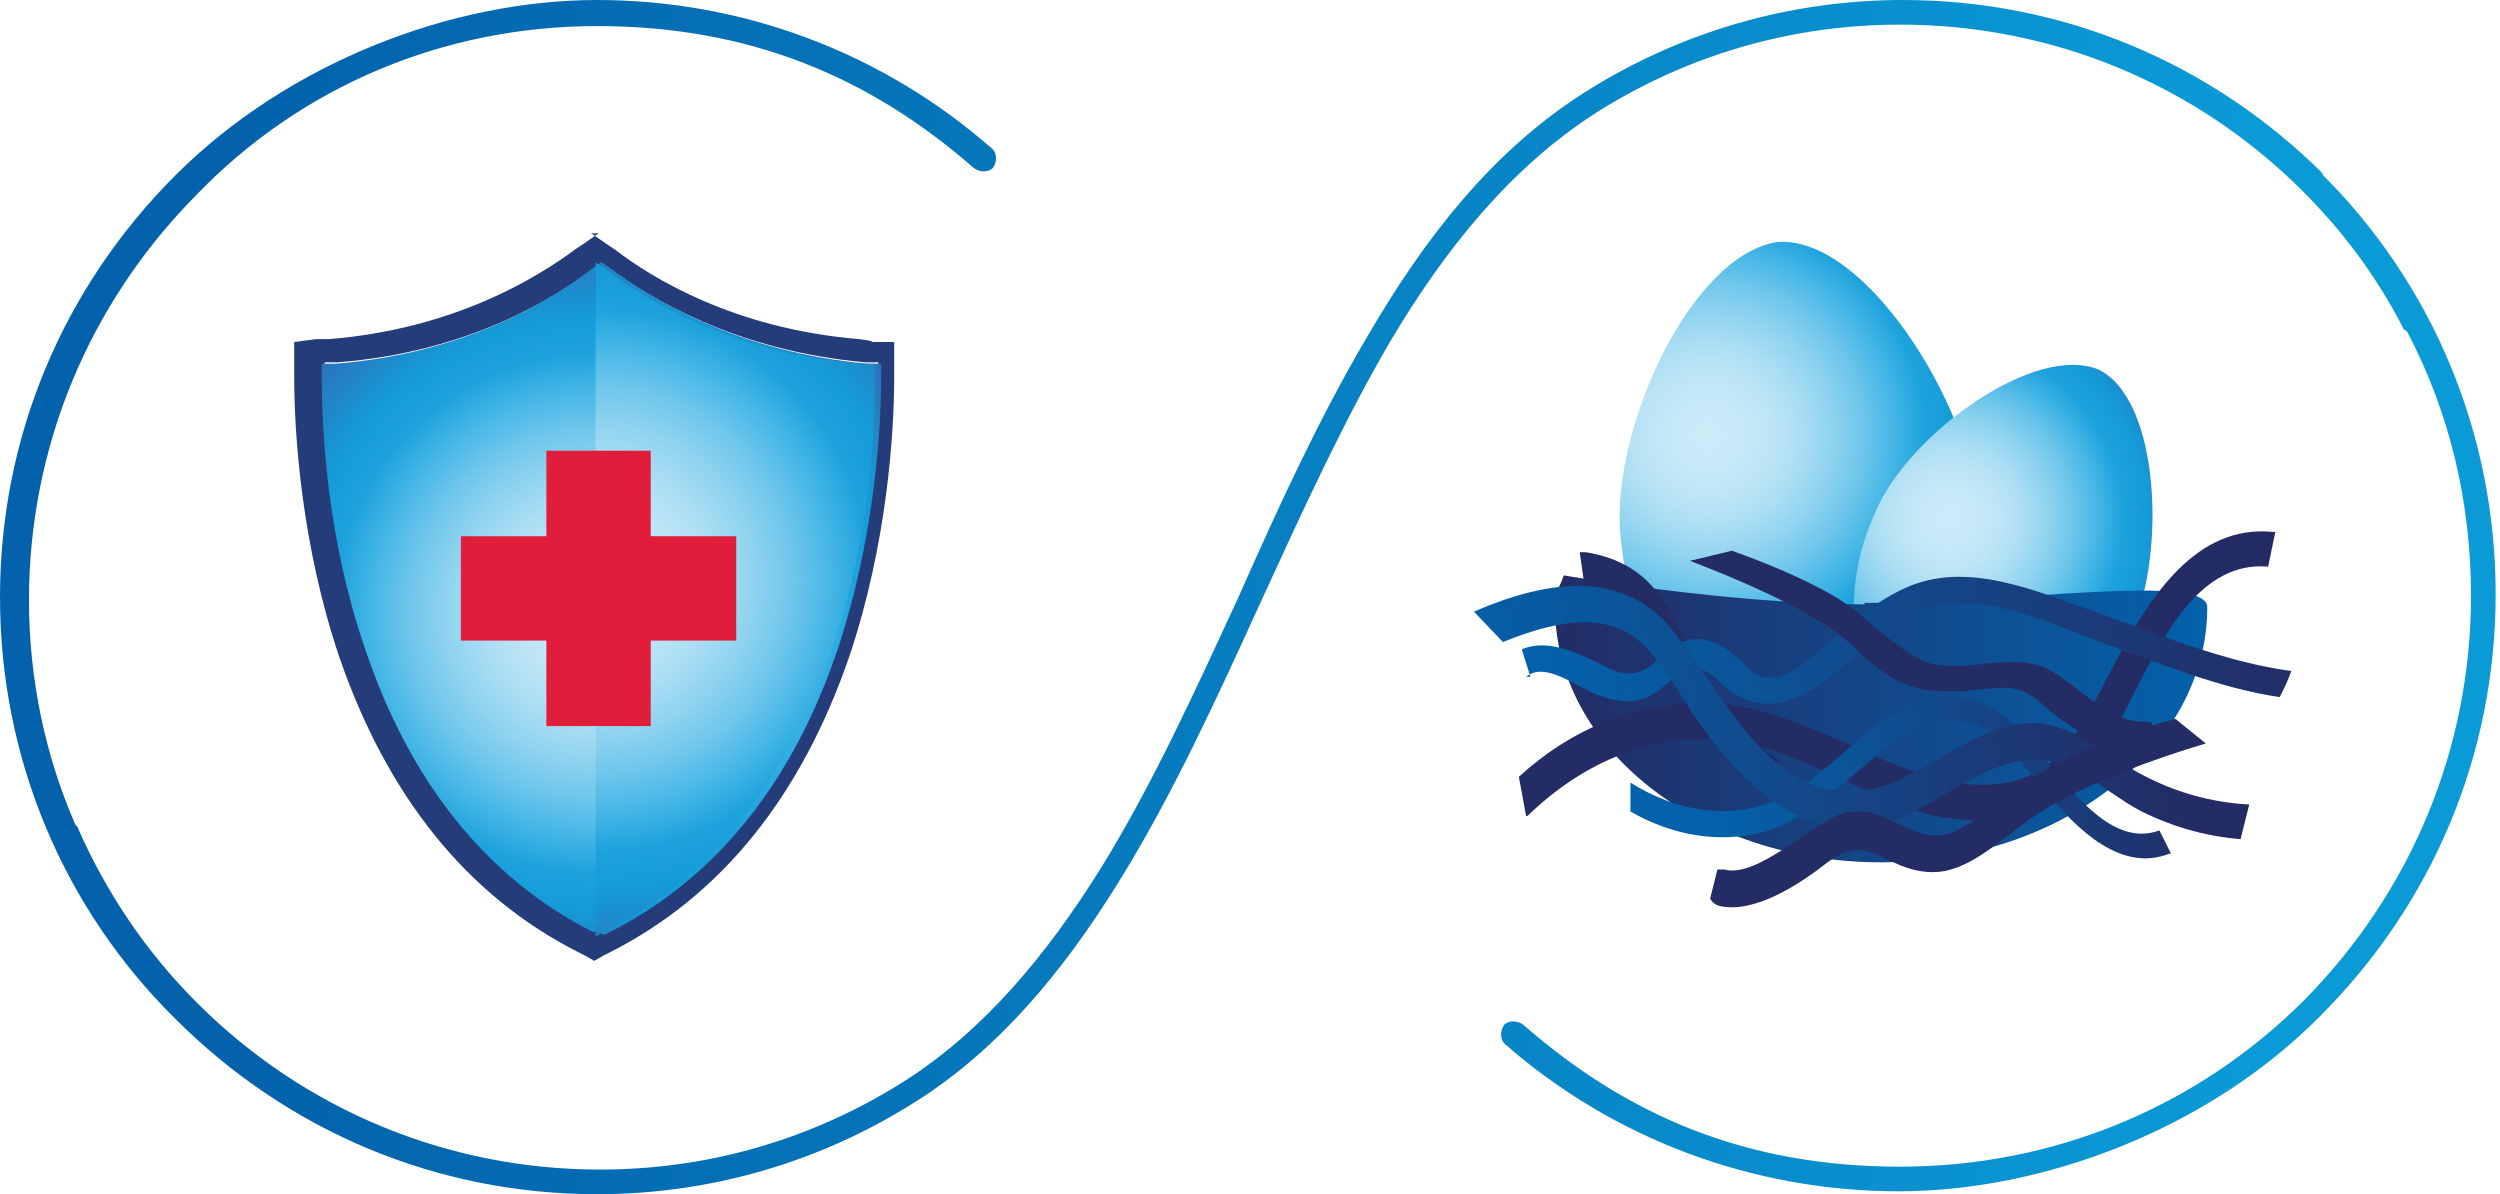 <?xml version="1.0" encoding="UTF-8"?>
<svg id="Layer_1" data-name="Layer 1" xmlns="http://www.w3.org/2000/svg" xmlns:xlink="http://www.w3.org/1999/xlink" version="1.1" viewBox="0 0 172.5 82.4">
  <defs>
    <style>
      .cls-1 {
        fill: url(#linear-gradient);
      }

      .cls-1, .cls-2, .cls-3, .cls-4, .cls-5, .cls-6, .cls-7, .cls-8, .cls-9, .cls-10, .cls-11, .cls-12 {
        stroke-width: 0px;
      }

      .cls-2 {
        fill: url(#radial-gradient);
      }

      .cls-3 {
        fill: #243c7a;
      }

      .cls-4 {
        fill: url(#radial-gradient-2);
      }

      .cls-5 {
        fill: url(#radial-gradient-3);
      }

      .cls-6 {
        fill: url(#radial-gradient-4);
      }

      .cls-7 {
        fill: #232c65;
      }

      .cls-8 {
        fill: url(#linear-gradient-4);
      }

      .cls-9 {
        fill: url(#linear-gradient-2);
      }

      .cls-10 {
        fill: url(#linear-gradient-3);
      }

      .cls-11 {
        fill: url(#linear-gradient-5);
      }

      .cls-12 {
        fill: #e01d3a;
      }
    </style>
    <radialGradient id="radial-gradient" cx="41" cy="42.3" fx="41" fy="42.3" r="25.6" gradientUnits="userSpaceOnUse">
      <stop offset="0" stop-color="#ccebf7"/>
      <stop offset=".1" stop-color="#c8eaf7"/>
      <stop offset=".2" stop-color="#bee5f5"/>
      <stop offset=".3" stop-color="#abdef3"/>
      <stop offset=".4" stop-color="#8fd3ef"/>
      <stop offset=".5" stop-color="#6ec6eb"/>
      <stop offset=".6" stop-color="#45b6e6"/>
      <stop offset=".7" stop-color="#1da2dc"/>
      <stop offset=".8" stop-color="#159bd7"/>
      <stop offset="1" stop-color="#2b72b9"/>
    </radialGradient>
    <radialGradient id="radial-gradient-2" cx="41.3" cy="40" fx="41.3" fy="40" r="26.8" xlink:href="#radial-gradient"/>
    <radialGradient id="radial-gradient-3" cx="136.9" cy="-9.9" fx="136.9" fy="-9.9" r="21.4" gradientTransform="translate(-17.8 50.9) rotate(-4.6)" xlink:href="#radial-gradient"/>
    <radialGradient id="radial-gradient-4" cx="-37.1" cy="253.5" fx="-37.1" fy="253.5" r="21.4" gradientTransform="translate(248.3 -134.7) rotate(25.4) scale(.8)" xlink:href="#radial-gradient"/>
    <linearGradient id="linear-gradient" x1="1115.3" y1="49.6" x2="1160.4" y2="49.6" gradientTransform="translate(1267.6) rotate(-180) scale(1 -1)" gradientUnits="userSpaceOnUse">
      <stop offset="0" stop-color="#0362ab"/>
      <stop offset="1" stop-color="#232c65"/>
    </linearGradient>
    <linearGradient id="linear-gradient-2" x1="-156.5" y1="-17.5" x2="-98.5" y2="-17.5" gradientTransform="translate(213.1 64.5) rotate(-3.6) scale(.6 .9) skewX(2.3)" xlink:href="#linear-gradient"/>
    <linearGradient id="linear-gradient-3" x1="126.5" y1="-7.1" x2="179.9" y2="-7.1" gradientTransform="translate(-19.8 59.1) rotate(-3) scale(1 .9) skewX(3)" xlink:href="#linear-gradient"/>
    <linearGradient id="linear-gradient-4" x1="80.7" y1="62.9" x2="136.8" y2="62.9" gradientTransform="translate(20.7 -18.7) rotate(-3.8) scale(.9 1.2) skewX(1.7)" xlink:href="#linear-gradient"/>
    <linearGradient id="linear-gradient-5" x1="-1" y1="41.2" x2="172.5" y2="41.2" gradientUnits="userSpaceOnUse">
      <stop offset=".1" stop-color="#0362ab"/>
      <stop offset=".9" stop-color="#0a9ad6"/>
    </linearGradient>
  </defs>
  <g>
    <g>
      <g>
        <path class="cls-3" d="M41.3,18l.6.4c2.8,2.1,8.8,5.8,17.8,6.6h.9c0,0,0,.9,0,.9,0,3.8-.5,11.3-3,18.8-3.1,9.2-8.4,15.8-15.7,19.5l-.4.2-.4-.2c-7.3-3.7-12.6-10.3-15.7-19.5-2.6-7.5-3-15-3-18.8v-.9s.9,0,.9,0c9-.7,15-4.4,17.8-6.6l.6-.4M41.3,16.1l-1,.7-.6.4c-2.7,2-8.4,5.5-17,6.2h-.9c0,0-1.5.2-1.5.2v1.5s0,.9,0,.9c0,3.9.5,11.6,3.1,19.3,3.3,9.6,8.8,16.5,16.5,20.4l.4.2.7.4.7-.4.4-.2c7.7-3.9,13.2-10.8,16.5-20.4,2.6-7.7,3.1-15.4,3.1-19.3v-.9s0-1.5,0-1.5h-1.5c0-.1-.9-.2-.9-.2-8.6-.7-14.3-4.2-16.9-6.2l-.6-.4-1-.7h0Z"/>
        <path class="cls-2" d="M40.9,64.3c-7.3-3.7-12.6-10.3-15.7-19.5-2.6-7.5-3-15-3-18.8v-.9s.9,0,.9,0c9-.7,15-4.4,17.8-6.6l.6-.4.6.4c2.8,2.1,8.8,5.8,17.8,6.6h.9c0,0,0,.9,0,.9,0,3.8-.5,11.3-3,18.8-3.1,9.2-8.4,15.8-15.7,19.5l-.4.2-.4-.2Z"/>
      </g>
      <path class="cls-4" d="M41.7,64.3c7.3-3.8,12.6-10.3,15.7-19.5,2.6-7.5,3-15,3-18.8v-.9s-.9,0-.9,0c-9-.7-15-4.4-17.8-6.6l-.6-.4v46.5l.4-.2Z"/>
    </g>
    <polygon class="cls-12" points="50.8 37 44.9 37 44.9 31.1 37.7 31.1 37.7 37 31.8 37 31.8 44.2 37.7 44.2 37.7 50.1 44.9 50.1 44.9 44.2 50.8 44.2 50.8 37"/>
  </g>
  <g>
    <path class="cls-5" d="M136.4,34.8c.8,9.6-3.6,16.1-11,16.7-6.8.5-12.8-5.1-13.6-14.7-.6-7.2,4.8-19.1,10.8-20.1,6.1-.5,13.3,11.3,13.8,18.1Z"/>
    <path class="cls-6" d="M147.1,43.3c-3.3,6.9-8.8,9.6-14.1,7-4.9-2.3-6.7-8.5-3.4-15.4,2.4-5.1,10.8-11.2,15.2-9.4,4.3,2.1,4.6,12.9,2.3,17.8Z"/>
    <path class="cls-1" d="M128.6,41.6c10.7,0,23.7-2.1,23.7.3,0,9.7-10.1,17.6-22.5,17.6-12.5,0-22.5-7.9-22.5-17.6,0-1.4.2-1,.6-2.2,0,0,11.4,2,20.8,2Z"/>
    <path class="cls-7" d="M134.4,56.4c4.2.8,8.1-.5,10.7-4.6,3-4.8,5.4-13.2,11.4-12.7l.5-2.4c0,0-.1,0-.2,0-5.2-.5-8.4,4.3-10.9,9.1-1.4,2.6-2.7,5.7-4.9,7.2-2.5,1.6-5.5,1.3-8.2.5-5.2-1.7-9.9-5-15.4-5-4.6,0-9,1.8-12.6,5.1l.5,2.7s0,0,.1,0c3.9-3.8,8.8-5.8,13.9-5.2,5.2.6,9.9,4.4,15.1,5.4Z"/>
    <path class="cls-7" d="M122.8,52.5s0,0,0,0c-7.8-4.9-5.4-13.1-13.4-14.4-.1,0-.3,0-.4,0l.3,2.1c3.9.8,4.9,3.7,6.4,6.7,1.2,2.5,2.7,5.1,5,6.8l2.1-1.2Z"/>
    <path class="cls-9" d="M131.4,48.9c2.7-1.3,5.4-1.1,7.9,1.4,2.8,2.9,5.9,8.4,9.7,7l.8,1.6s0,0-.1,0c-3.3,1.3-6.3-1.5-8.8-4.6-1.4-1.6-2.7-3.6-4.5-4.3-1.9-.7-3.9,0-5.5,1.1-3.1,2.1-5.6,5.3-9.2,6.3-3,.8-6.2.3-9.2-1.4v-2c-.1,0,0,0,0,0,3.2,2,6.8,2.6,10.1,1.2,3.3-1.4,5.7-4.9,9-6.5Z"/>
    <path class="cls-10" d="M105.3,46.7c1.3-1.1,3.5.7,4.8,1.2,1.1.4,2.2.7,3.3.3.9-.3,1.4-.9,2.1-1.4.9-.6,1.4-1,2.5-.3.5.3.8.8,1.3,1.1,4.5,3.4,8.8-3.2,12.1-5,4.3-2.4,9.5.2,13.8,1.8,3.9,1.4,8,3.1,12.1,3.7.3-.6.6-1.2.8-1.8-4.5-.6-9.1-2.5-13.3-4-4.3-1.5-9.1-3.7-13.4-1.7-2.4,1.1-4.2,2.9-6.1,4.5-.7.6-1.6,1.4-2.6,1.6-1.4.3-1.9-.5-2.8-1.3-.8-.7-1.7-1.3-2.8-1.3-.9,0-1.6.4-2.3,1-.4.3-.8.9-1.3,1.1-1.2.6-2.2.1-3.3-.5-1.7-.8-3.5-1.6-5.2-.9l.6,1.9s0,0,0,0Z"/>
    <path class="cls-8" d="M147.4,55.8c2.3,1.2,4.7,1.9,7.2,2.1l.6-2.4c0,0-.1,0-.2,0-3-.2-5.8-1.1-8.5-2.8-1.9-1.2-3.7-2.6-5.8-2.8-4.9-.3-8.6,5-13.5,4.7-5.4-.3-8.2-6.5-11.6-10.9-3.5-4.5-8.8-3.7-13.9-1.5l2,2.1c2.5-1,5.9-2.1,8.5-.7,2.2,1.2,3.6,4.3,5.2,6.5,2.7,3.8,6.3,7.1,10.4,7.1,4.6,0,8-4.6,12.5-4.8,2.7-.1,4.9,2.2,7.3,3.5Z"/>
    <path class="cls-7" d="M118.6,62.5s0,0,0,0c2.4.6,5.6-1.5,7.5-3,2.1-1.6,3.1-.6,5,.2,1,.4,2,.6,3.1.4,2.4-.5,4.4-2.7,6.5-4,3.1-2,8.1-3.8,11.5-4.8l-2.1-1.7c-2.6.7-5.2,1.6-7.7,2.8-2.6,1.3-4.8,3.6-7.4,4.9-2.9,1.4-4.8-2-7.8-1.2-2.2.7-5.9,4.5-8.2,3.9,0,0,0,0,0,0-.2,0-.4,0-.5,0l-.5,2c.1.2.3.4.6.5Z"/>
    <path class="cls-7" d="M147.4,51.6s0,0,0,0c-2.8,0-5.3-1.9-6.7-3.2-1.6-1.4-3-.9-5.3-.7-1.2,0-2.4,0-3.4-.3-2.3-.7-3.5-2.4-5.2-3.7-2.4-1.8-7-3.8-10.2-5l2.9-.7c2.5.9,4.9,1.9,7,3.1,2.2,1.3,3.6,3.1,5.8,4.3,2.4,1.4,5.9-.4,8.6.6,2.1.8,4.3,3.8,7,3.8,0,0,0,0,0,0,.2,0,.4,0,.6.1l-.3,1.3c-.2.1-.5.2-.9.2Z"/>
  </g>
  <path class="cls-11" d="M160.4,12.1c-7.8-7.8-18.1-12.1-29.1-12.1s0,0,0,0c0,0,0,0,0,0-7.8,0-15.4,2.2-22,6.4-6.3,4-11,10-15,16.9-3.3,5.6-6.1,11.7-8.8,17.8-3,6.5-6,13.1-9.6,18.9-3.7,5.9-8,11.1-13.5,14.6-6.3,4-13.5,6.1-21,6.1-10.5,0-20.4-4.1-27.8-11.5-3.5-3.5-6.2-7.5-8.2-12,0-.1-.1-.2-.2-.3-2.1-4.8-3.2-10.1-3.2-15.5,0-10.5,4.1-20.4,11.5-27.9C20.8,5.9,30.7,1.8,41.2,1.8s18.8,3.5,26,9.8c.4.3,1,.3,1.3,0,.3-.4.3-1,0-1.3C60.9,3.6,51.2,0,41.2,0S19.9,4.3,12.1,12.1C4.3,19.9,0,30.2,0,41.2s4.3,21.4,12.1,29.1c7.8,7.8,18.1,12.1,29.1,12.1s0,0,0,0c0,0,0,0,0,0,7.8,0,15.4-2.2,22-6.4,5.7-3.6,10.1-8.9,13.9-15,3.8-6.1,6.9-12.9,10-19.7,2.8-6.1,5.6-12.2,8.8-17.7,3.8-6.4,8.3-12,14.2-15.8,6.3-4,13.5-6.1,21-6.1,10.5,0,20.4,4.1,27.8,11.5,2.8,2.8,5.1,5.9,6.9,9.4,0,.1.2.2.3.3,2.9,5.5,4.4,11.7,4.4,18.2,0,10.5-4.1,20.4-11.5,27.9-7.4,7.4-17.3,11.5-27.9,11.5s-18.8-3.5-26-9.8c-.4-.3-1-.3-1.3,0-.3.4-.3,1,0,1.3,7.5,6.6,17.2,10.2,27.2,10.2s21.4-4.3,29.1-12.1c7.8-7.8,12.1-18.1,12.1-29.1s-4.3-21.4-12.1-29.1Z"/>
</svg>